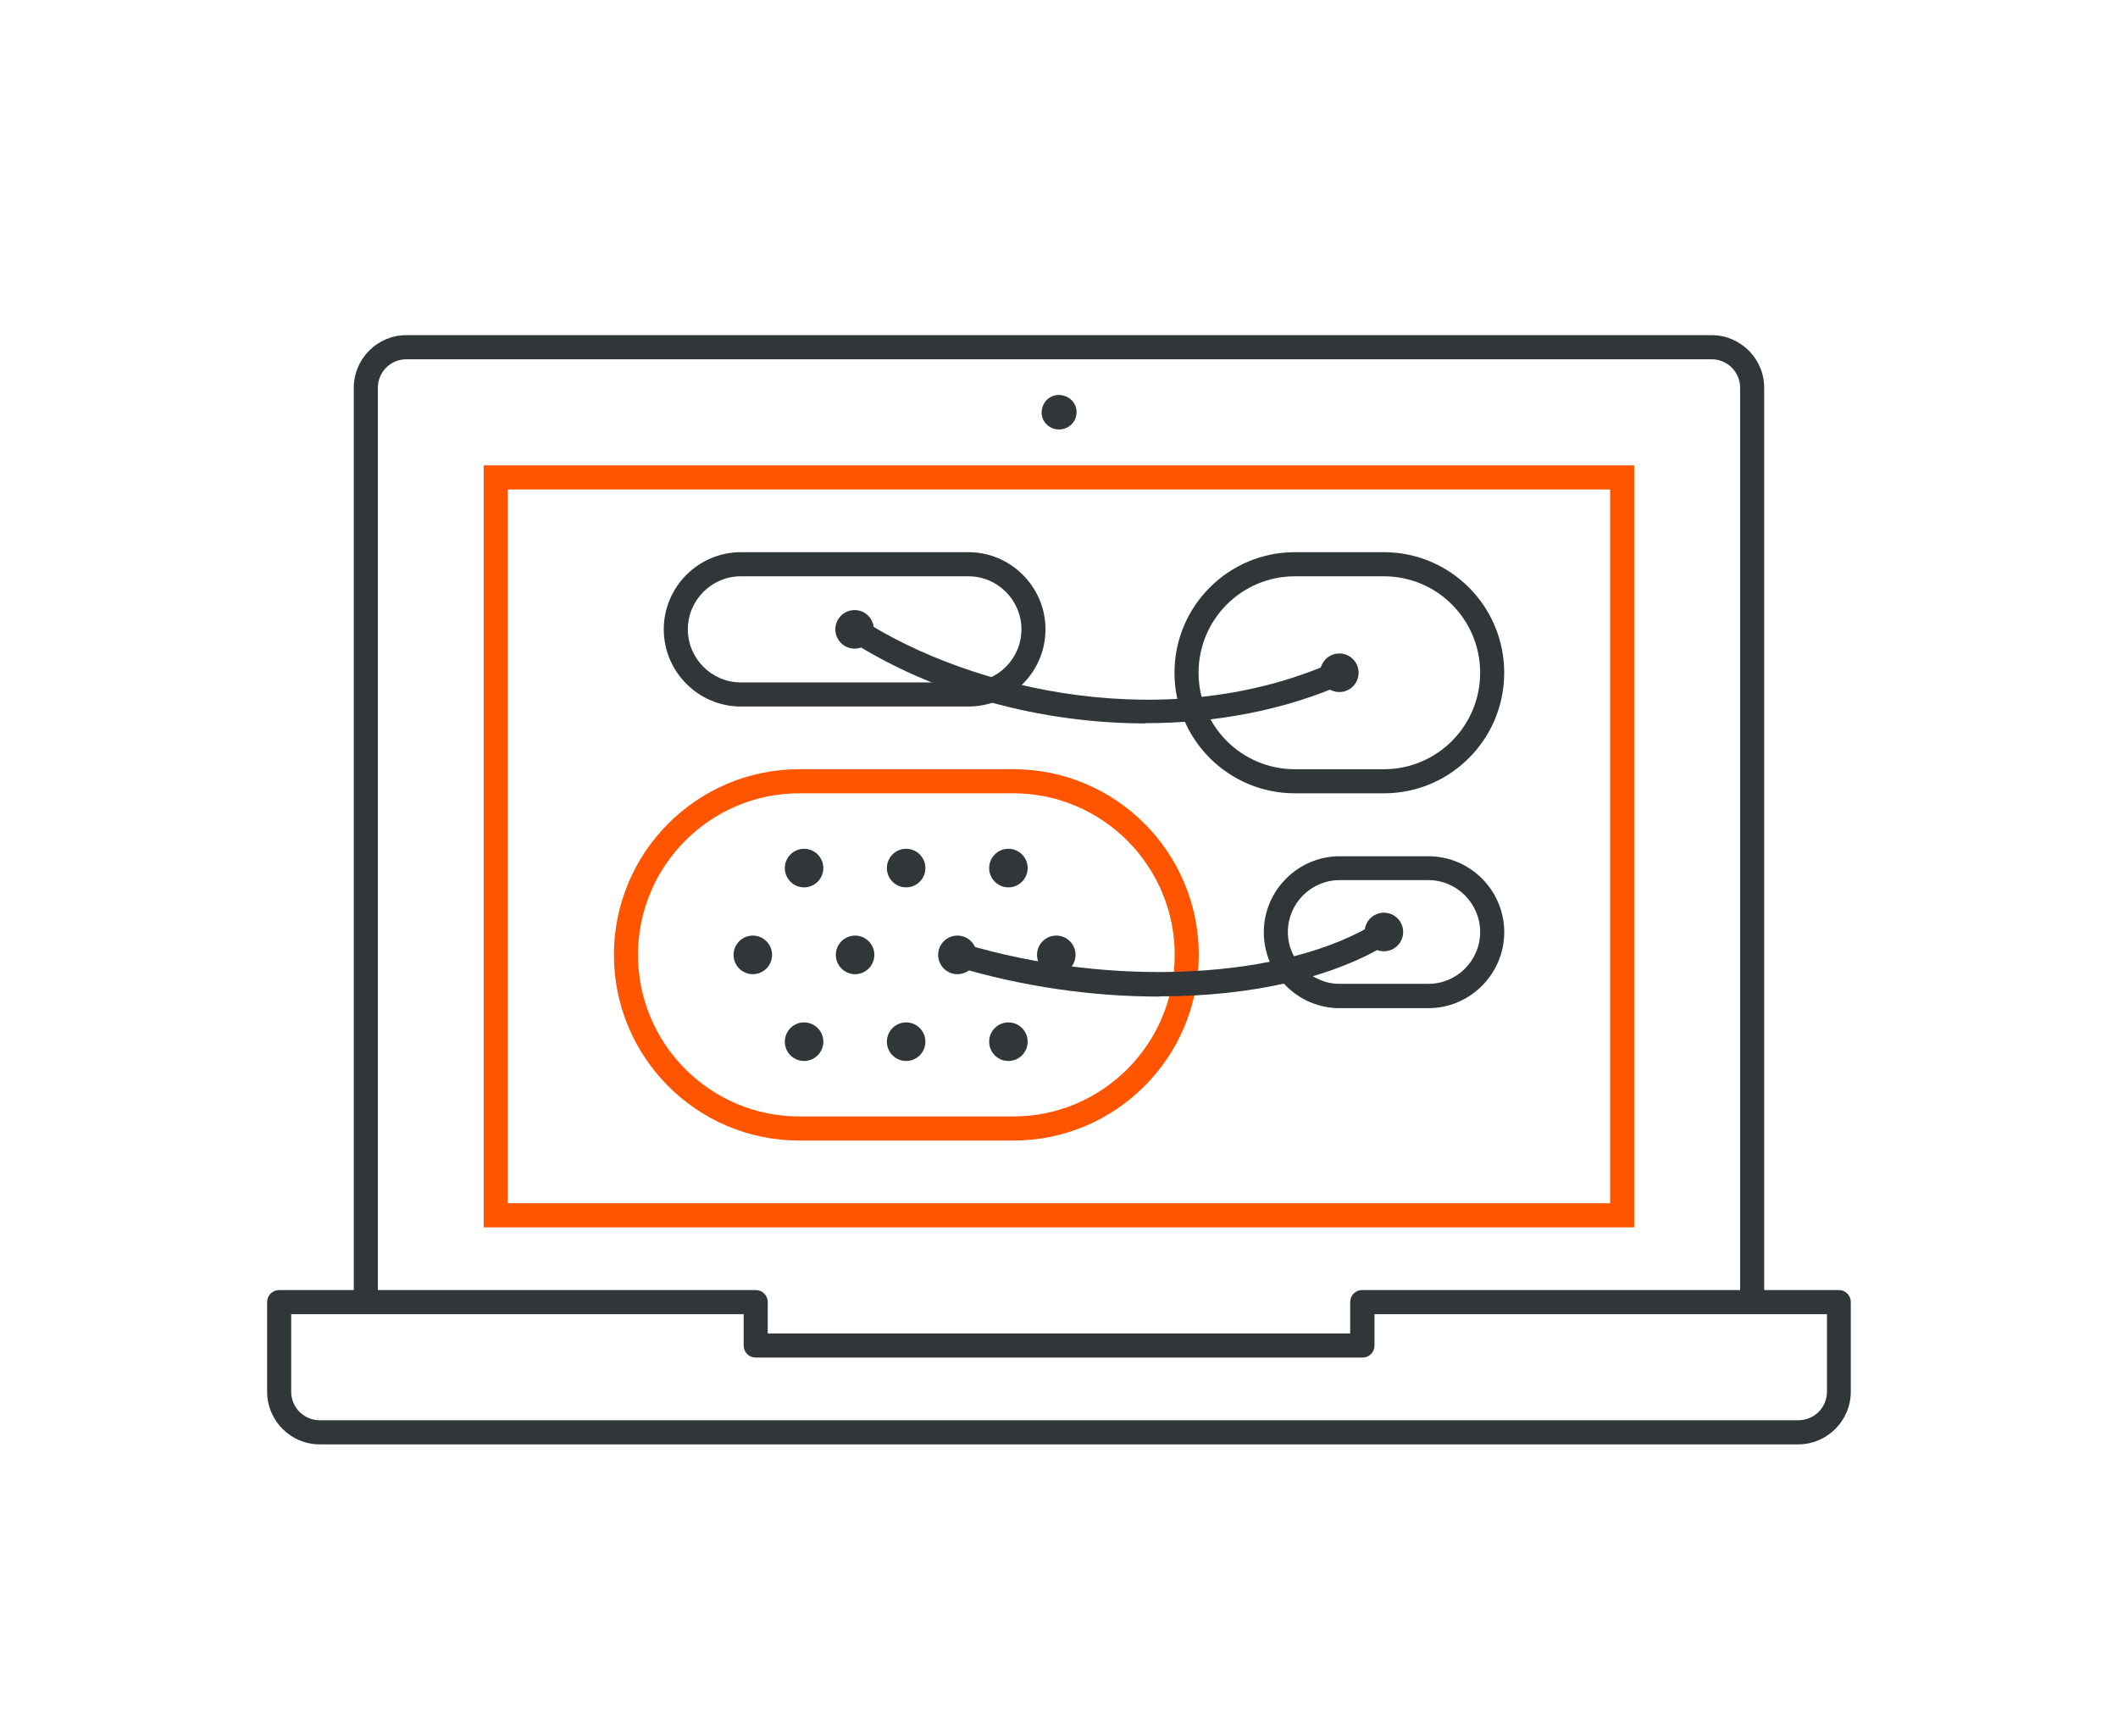 <svg width="122" height="100" viewBox="0 0 122 100" fill="none" xmlns="http://www.w3.org/2000/svg">
<g clip-path="url(#clip0_2574_32057)">
<path d="M103.573 83.194H18.423C16.745 83.194 15.387 81.833 15.387 80.153V75C15.387 74.611 15.692 74.305 16.08 74.305H43.53C43.918 74.305 44.223 74.611 44.223 75V76.805H77.773V75C77.773 74.611 78.078 74.305 78.466 74.305H105.916C106.304 74.305 106.609 74.611 106.609 75V80.153C106.609 81.833 105.251 83.194 103.573 83.194ZM16.773 75.694V80.153C16.773 81.069 17.508 81.805 18.423 81.805H103.587C104.502 81.805 105.237 81.069 105.237 80.153V75.694H79.173V77.5C79.173 77.889 78.868 78.194 78.48 78.194H43.53C43.142 78.194 42.837 77.889 42.837 77.5V75.694H16.773V75.694Z" fill="#313638"/>
<path d="M101.62 75H100.233V22.333C100.233 21.43 99.499 20.694 98.597 20.694H23.401C22.5 20.694 21.765 21.43 21.765 22.333V75H20.379V22.333C20.379 20.667 21.738 19.305 23.401 19.305H98.597C100.261 19.305 101.62 20.667 101.62 22.333V75V75Z" fill="#313638"/>
<path d="M62.011 23.75C62.011 24.305 61.553 24.736 60.998 24.736C60.444 24.736 59.986 24.292 60 23.736C60.014 23.18 60.458 22.736 61.012 22.75C61.567 22.764 62.024 23.194 62.011 23.75Z" fill="#313638"/>
<path d="M94.132 70.694H27.863V26.805H94.132V70.694V70.694ZM29.25 69.305H92.745V28.194H29.25V69.305V69.305Z" fill="#FF5500"/>
<path d="M82.28 58.069H77.164C74.752 58.069 72.797 56.097 72.797 53.694C72.797 51.292 74.766 49.319 77.164 49.319H82.28C84.692 49.319 86.647 51.292 86.647 53.694C86.647 56.097 84.678 58.069 82.28 58.069ZM77.164 50.694C75.514 50.694 74.183 52.042 74.183 53.681C74.183 55.319 75.528 56.667 77.164 56.667H82.28C83.929 56.667 85.26 55.319 85.26 53.681C85.26 52.042 83.915 50.694 82.28 50.694H77.164Z" fill="#313638"/>
<path d="M79.714 45.694H74.584C70.758 45.694 67.652 42.583 67.652 38.75C67.652 34.917 70.758 31.805 74.584 31.805H79.714C83.54 31.805 86.645 34.917 86.645 38.75C86.645 42.583 83.54 45.694 79.714 45.694ZM74.584 33.194C71.52 33.194 69.039 35.681 69.039 38.75C69.039 41.819 71.52 44.306 74.584 44.306H79.714C82.778 44.306 85.259 41.819 85.259 38.75C85.259 35.681 82.778 33.194 79.714 33.194H74.584Z" fill="#313638"/>
<path d="M55.786 40.694H42.671C40.231 40.694 38.234 38.694 38.234 36.25C38.234 33.806 40.231 31.805 42.671 31.805H55.786C58.226 31.805 60.222 33.806 60.222 36.25C60.222 38.694 58.226 40.694 55.786 40.694ZM42.671 33.194C40.993 33.194 39.621 34.569 39.621 36.25C39.621 37.931 40.993 39.306 42.671 39.306H55.786C57.463 39.306 58.836 37.931 58.836 36.25C58.836 34.569 57.463 33.194 55.786 33.194H42.671Z" fill="#313638"/>
<path d="M46.316 51.111C46.929 51.111 47.425 50.614 47.425 50C47.425 49.386 46.929 48.889 46.316 48.889C45.704 48.889 45.207 49.386 45.207 50C45.207 50.614 45.704 51.111 46.316 51.111Z" fill="#313638"/>
<path d="M52.195 51.111C52.808 51.111 53.304 50.614 53.304 50C53.304 49.386 52.808 48.889 52.195 48.889C51.583 48.889 51.086 49.386 51.086 50C51.086 50.614 51.583 51.111 52.195 51.111Z" fill="#313638"/>
<path d="M58.086 51.111C58.698 51.111 59.195 50.614 59.195 50C59.195 49.386 58.698 48.889 58.086 48.889C57.473 48.889 56.977 49.386 56.977 50C56.977 50.614 57.473 51.111 58.086 51.111Z" fill="#313638"/>
<path d="M46.316 61.111C46.929 61.111 47.425 60.614 47.425 60C47.425 59.386 46.929 58.889 46.316 58.889C45.704 58.889 45.207 59.386 45.207 60C45.207 60.614 45.704 61.111 46.316 61.111Z" fill="#313638"/>
<path d="M52.195 61.111C52.808 61.111 53.304 60.614 53.304 60C53.304 59.386 52.808 58.889 52.195 58.889C51.583 58.889 51.086 59.386 51.086 60C51.086 60.614 51.583 61.111 52.195 61.111Z" fill="#313638"/>
<path d="M58.086 61.111C58.698 61.111 59.195 60.614 59.195 60C59.195 59.386 58.698 58.889 58.086 58.889C57.473 58.889 56.977 59.386 56.977 60C56.977 60.614 57.473 61.111 58.086 61.111Z" fill="#313638"/>
<path d="M43.363 56.111C43.975 56.111 44.472 55.614 44.472 55C44.472 54.386 43.975 53.889 43.363 53.889C42.751 53.889 42.254 54.386 42.254 55C42.254 55.614 42.751 56.111 43.363 56.111Z" fill="#313638"/>
<path d="M49.254 56.111C49.866 56.111 50.363 55.614 50.363 55C50.363 54.386 49.866 53.889 49.254 53.889C48.641 53.889 48.145 54.386 48.145 55C48.145 55.614 48.641 56.111 49.254 56.111Z" fill="#313638"/>
<path d="M55.148 56.111C55.761 56.111 56.257 55.614 56.257 55C56.257 54.386 55.761 53.889 55.148 53.889C54.536 53.889 54.039 54.386 54.039 55C54.039 55.614 54.536 56.111 55.148 56.111Z" fill="#313638"/>
<path d="M60.843 56.111C61.456 56.111 61.953 55.614 61.953 55C61.953 54.386 61.456 53.889 60.843 53.889C60.231 53.889 59.734 54.386 59.734 55C59.734 55.614 60.231 56.111 60.843 56.111Z" fill="#313638"/>
<path d="M49.226 37.361C49.839 37.361 50.335 36.864 50.335 36.25C50.335 35.636 49.839 35.139 49.226 35.139C48.614 35.139 48.117 35.636 48.117 36.25C48.117 36.864 48.614 37.361 49.226 37.361Z" fill="#313638"/>
<path d="M77.148 39.861C77.761 39.861 78.257 39.364 78.257 38.75C78.257 38.136 77.761 37.639 77.148 37.639C76.536 37.639 76.039 38.136 76.039 38.75C76.039 39.364 76.536 39.861 77.148 39.861Z" fill="#313638"/>
<path d="M79.715 54.792C80.327 54.792 80.824 54.294 80.824 53.681C80.824 53.067 80.327 52.569 79.715 52.569C79.102 52.569 78.606 53.067 78.606 53.681C78.606 54.294 79.102 54.792 79.715 54.792Z" fill="#313638"/>
<path d="M65.991 41.667C59.988 41.667 53.791 40.014 48.855 36.833L49.604 35.667C56.051 39.819 67.35 42.361 76.874 38.111L77.442 39.375C73.99 40.903 70.039 41.653 65.991 41.653V41.667Z" fill="#313638"/>
<path d="M58.377 65.694H46.038C40.146 65.694 35.363 60.903 35.363 55C35.363 49.097 40.146 44.306 46.038 44.306H58.377C64.269 44.306 69.052 49.097 69.052 55C69.052 60.903 64.269 65.694 58.377 65.694ZM46.038 45.694C40.923 45.694 36.75 49.861 36.75 55C36.75 60.139 40.923 64.305 46.038 64.305H58.377C63.493 64.305 67.665 60.125 67.665 55C67.665 49.875 63.493 45.694 58.377 45.694H46.038Z" fill="#FF5500"/>
<path d="M66.791 57.403C62.951 57.403 58.889 56.833 55.035 55.667L55.437 54.333C64.046 56.944 74.112 56.417 79.352 53.097L80.101 54.264C76.843 56.333 72.032 57.389 66.805 57.389L66.791 57.403Z" fill="#313638"/>
</g>
<defs>
<clipPath id="clip0_2574_32057">
<rect width="122" height="100" fill="white"/>
</clipPath>
</defs>
</svg>
